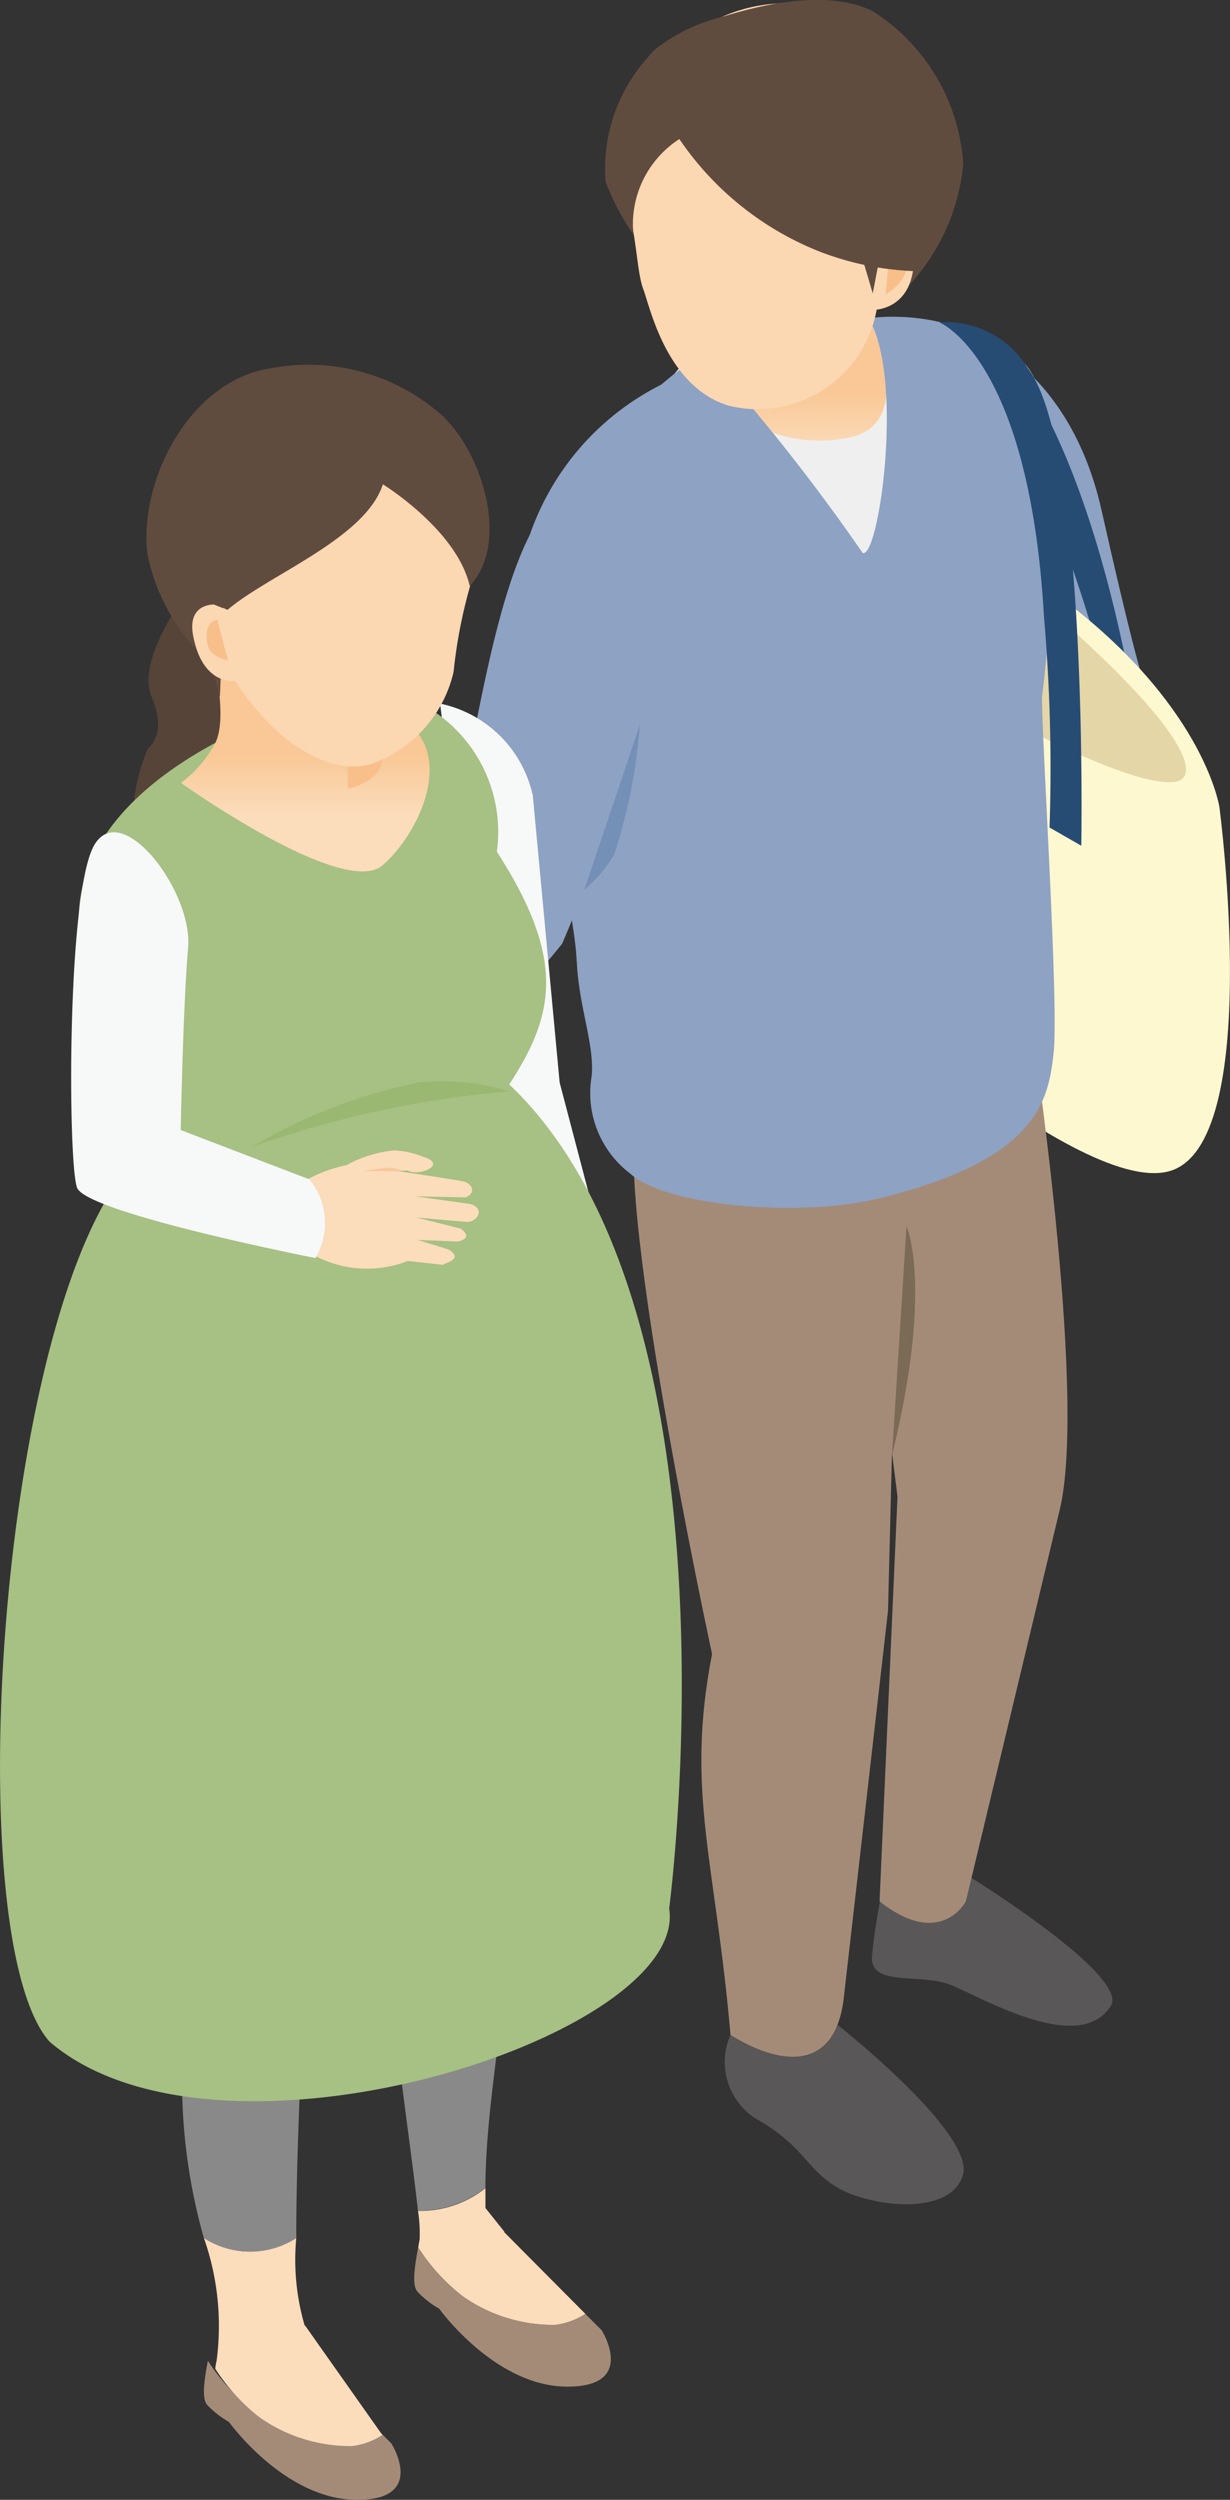 <svg xmlns="http://www.w3.org/2000/svg" xmlns:xlink="http://www.w3.org/1999/xlink" width="31" height="63" viewBox="0 0 31 63"><rect x="0" y="0" width="31" height="63" fill="#333333" stroke="none"/><defs><style>.a{fill:#8ea2c3;}.b{fill:#264c74;}.c{fill:#fdf8d0;}.d{fill:#e5d6a8;}.e{fill:#595757;}.f{fill:#a48b78;}.g{fill:url(#a);}.h{fill:#efefef;}.i{fill:#fbd7b2;}.j{fill:#604c3f;}.k{fill:#f8bf8b;}.l{fill:#7590b6;}.m{fill:#7a6a56;}.n{fill:#898989;}.o{fill:#fbdcbb;}.p{fill:#564438;}.q{fill:#f7f8f8;}.r{fill:#a7c083;}.s{fill:url(#b);}.t{fill:#9bb872;}.u{fill:#f9c698;}</style><linearGradient id="a" x1="1.723" y1="0.671" x2="1.723" y2="0.434" gradientUnits="objectBoundingBox"><stop offset="0" stop-color="#fbdcbb"/><stop offset="1" stop-color="#f9c896"/></linearGradient><linearGradient id="b" x1="14.821" y1="0.661" x2="14.821" y2="0.428" xlink:href="#a"/></defs><g transform="translate(0)"><g transform="translate(0 0)"><g transform="translate(7.612)"><path class="a" d="M36.467,12.42s2.826.652,3.717,4.6c.745,3.318.991,4.09.991,4.09.126.226,1.736,3.239,1.736,3.239l-.226,2.66s-4.881-1.722-5.267-3.564S36.46,12.42,36.46,12.42Z" transform="translate(-20.035 -4.168)"/><path class="b" d="M40.607,22.332l.638.672s-.931-7.428-3.744-10.4l-.831-.193a32.7,32.7,0,0,1,3.937,9.922Z" transform="translate(-20.105 -4.164)"/><path class="c" d="M41.044,27.356s1.13,8.525-1.27,9.177-9.164-5.746-9.164-5.746-1.024-7.98,0-8.937,3.458-2.135,6.77.485S41.044,27.356,41.044,27.356Z" transform="translate(-17.923 -7.015)"/><path class="d" d="M31.59,22.072s2.653-2.181,5.905.7,3.6,4.056,2.866,4.123c-1.729.16-8.718-4.023-8.771-4.828Z" transform="translate(-18.403 -7.186)"/><path class="e" d="M35.867,71.44s4,2.48,3.511,3.232c-.811,1.263-3.305-.259-4.063-.545s-1.995.06-1.955-.7a14.584,14.584,0,0,1,.332-1.988Z" transform="translate(-18.996 -24.114)"/><path class="f" d="M37.085,38.86s1.443,9.423.738,12.382c-.545,2.281-2.367,9.875-2.367,9.875s-.632,1.217-2.175,0l.452-10.2L32.55,41.48l4.535-2.62Z" transform="translate(-18.725 -13.199)"/><path class="e" d="M30.635,77.02s3.5,2.76,3.145,3.8-2.341.765-3.145.3-.838-1.051-2.068-1.742a1.692,1.692,0,0,1-.638-2.115l2.707-.239Z" transform="translate(-17.129 -25.983)"/><path class="f" d="M30.665,39.91l.273,6.224-.2,8.013-1.124,9.829c-.246,1.8-1.616,1.623-2.846.858-.386-4.435-1.137-6.125-.465-9.6,0,0-2.64-12.209-1.822-13.752.246-.472-.153-1.177.472-1.177l5.706-.379Z" transform="translate(-15.969 -13.551)"/><g transform="translate(5.517)"><path class="g" d="M25.8,13.729a2.592,2.592,0,0,0,.166-.239,26.364,26.364,0,0,0,1.157-2.74l3.451.3a.62.62,0,0,0,.153.579c.253.319.964.419,1.064.525a21.143,21.143,0,0,1,.113,3.491,4.249,4.249,0,0,1-1.31,1.13,2.671,2.671,0,0,1-.8.306,18.365,18.365,0,0,0-4-3.345Z" transform="translate(-21.977 -3.608)"/><path class="h" d="M29.823,12.217s1.25,2.66-.652,2.926a3.564,3.564,0,0,1-3.91-2.081A17.437,17.437,0,0,1,22.9,15.449s6.258,8.505,7.641,8.405,2.786-5.825,2.208-8.253a21.493,21.493,0,0,0-.924-3.192l-2.008-.2Z" transform="translate(-21.009 -4.097)"/><path class="a" d="M21.462,28.278c-.086-2.208-2.075-8.106-1.17-10.8a6.671,6.671,0,0,1,3.3-3.751s1.031-.891,1.157-.731A50.074,50.074,0,0,1,28.67,17.97c.412.14,1.057-4.449.14-5.918a5.3,5.3,0,0,1,3.9,1.1c1.4,1.33.479,8.452.479,8.452,0,1.217.426,7.747.293,8.964s-.412,2.707-4.449,3.677c-2.022.485-5.366.16-6.218-.632a2.545,2.545,0,0,1-.978-2.447c.086-.771-.326-1.776-.372-2.893Z" transform="translate(-20.056 -4.033)"/><g transform="translate(2.086)"><path class="i" d="M30.359,7.363a3.045,3.045,0,0,1-3.79,2.906c-1.556-.485-1.968-2.48-2.135-2.919s-.153-1.21-.412-2.2a4.05,4.05,0,0,1,.219-2.6c.273-.485,1.955-3.558,6.071-1.975a1.039,1.039,0,0,1,.266.146A4.2,4.2,0,0,1,32.148,4.1c0,2.434-1.19,3.119-1.19,3.119l-.605.14Z" transform="translate(-23.432 -0.049)"/><path class="j" d="M33.122,10.225l-.532-1.8.851.14Z" transform="translate(-26.341 -2.831)"/><path class="j" d="M31.617,7.525l-.266-2.46-5-4.3S29.316-.548,31.025.289a4.935,4.935,0,0,1,2.288,3.864,5.232,5.232,0,0,1-1.7,3.378Z" transform="translate(-24.251 -0.011)"/><path class="i" d="M33.619,8.7s0,.8-.04,1.177a3.806,3.806,0,0,1-.219.825s1.057.047,1.057-1.317c0-.811-.525-.771-.525-.771l-.266.086Z" transform="translate(-26.599 -2.891)"/><path class="k" d="M34,9.21a.53.53,0,0,1,.4.652c-.053.379-.525.652-.525.652L34,9.21Z" transform="translate(-26.77 -3.092)"/><path class="j" d="M31.264,6.06l-.206.924a7.4,7.4,0,0,1-2.467-.512A7.7,7.7,0,0,1,25.1,3.653,2.559,2.559,0,0,0,23.942,6.06a6.117,6.117,0,0,1-.7-1.33,4.172,4.172,0,0,1,1.057-3.125,1.173,1.173,0,0,1,.233-.246A4.538,4.538,0,0,1,28.052.508a4.845,4.845,0,0,1,3.2,5.553Z" transform="translate(-23.193 -0.149)"/></g></g><path class="a" d="M18.257,18.78c-1.343,1.2-1.869,4.662-2.507,7.794l-3.99,5.081s1.37-.465,2.607,1.363c.778,1.144,3.95-2.886,3.95-2.886a48.018,48.018,0,0,0,1.955-5.5s.033-6.065-2.015-5.845Z" transform="translate(-11.76 -6.351)"/><path class="l" d="M22.46,31.726l1.4-4.156a13.713,13.713,0,0,1-.645,3.265,3.454,3.454,0,0,1-.751.891Z" transform="translate(-15.345 -9.305)"/><path class="m" d="M34.12,52.422l.366-5.772S35.171,48.146,34.12,52.422Z" transform="translate(-19.251 -15.743)"/><path class="b" d="M35.9,12.215s2.274.864,2.647,7.428a44.485,44.485,0,0,1,.14,5.307l.8.459s.186-10.048-1.343-12.023A2.4,2.4,0,0,0,35.9,12.221Z" transform="translate(-19.847 -4.095)"/></g><g transform="translate(0 9.212)"><path class="f" d="M16.924,86.68a3.977,3.977,0,0,0,2.321.718,1.779,1.779,0,0,0,.765-.279l.412.412s.918,1.443-.891,1.423-3.2-1.962-3.2-1.962a2.423,2.423,0,0,1-.539-.419c-.146-.146-.1-.552.007-1.124a4.927,4.927,0,0,0,1.124,1.23Z" transform="translate(-5.26 -38.019)"/><path class="f" d="M8.954,90.97a3.977,3.977,0,0,0,2.321.718,1.779,1.779,0,0,0,.765-.279l.412.412s.918,1.443-.891,1.423-3.2-1.962-3.2-1.962a2.423,2.423,0,0,1-.539-.419c-.146-.146-.1-.552.007-1.124a4.927,4.927,0,0,0,1.124,1.23Z" transform="translate(-2.59 -39.456)"/><g transform="translate(4.209 36.119)"><path class="n" d="M9.588,79.512c-.007-2.786.273-7.6.465-11.072L6.33,70.129a30,30,0,0,0,.426,4.243,14.573,14.573,0,0,0,.505,5.147,2.186,2.186,0,0,0,2.327,0Z" transform="translate(-6.33 -68.44)"/><path class="o" d="M10.27,87.3a5.905,5.905,0,0,1-.213-2.208,2.158,2.158,0,0,1-2.327,0,6.693,6.693,0,0,1,.319,3.092,1.135,1.135,0,0,0-.033.2,4.928,4.928,0,0,0,1.124,1.23,3.977,3.977,0,0,0,2.321.718,1.779,1.779,0,0,0,.765-.279l-1.948-2.76Z" transform="translate(-6.799 -74.018)"/></g><g transform="translate(9.714 33.705)"><path class="n" d="M17.715,71.1l.339-6.291L14.61,66.572s.033.685,0,3.106c-.027,2,.638,6.211.818,7.927a2.68,2.68,0,0,0,1.7-.572c.007-1.815.386-3.844.592-5.932Z" transform="translate(-14.609 -64.81)"/><path class="o" d="M18.025,84.3l-.479-.6V83.2a2.641,2.641,0,0,1-1.7.572,3.629,3.629,0,0,1,.04.725c-.013.073-.027.133-.033.2a4.927,4.927,0,0,0,1.124,1.23,3.977,3.977,0,0,0,2.321.718,1.779,1.779,0,0,0,.765-.279l-2.042-2.055Z" transform="translate(-15.025 -70.971)"/></g><path class="p" d="M6.792,21.717s-1.729,2.035-1.263,3.132c.273.652.16,1.044-.066,1.27-.14.146-.519,1.5-.313,1.49.652-.04,3.7,1.3,4,.652C9.685,27.083,7.371,22.1,7.371,22.1L6.8,21.71Z" transform="translate(-1.705 -16.492)"/><path class="q" d="M19.014,29.038A3.024,3.024,0,0,0,16.68,26.73l1.244,10.121,2.66,2.82-.891-3.391-.678-7.248Z" transform="translate(-5.588 -18.21)"/><path class="r" d="M3.378,38.127C5,36.4,2.361,33.871,2.141,33.093c-1.17-4.169,4.6-6.43,7.189-6.9a3.658,3.658,0,0,1,3.192,4.13c1.789,2.766,1.416,4.163.313,5.865,6.031,5.726,4.03,20.768,4.03,20.768.512,3.212-11.331,7.022-15.614,3.358C-1.077,57.7-.033,41.751,3.378,38.127Z" transform="translate(0 -18.07)"/><path class="s" d="M7.618,24.58s.472,1.776.08,2.434a3.172,3.172,0,0,1-.838.958s4.1,2.926,5.081,2.075c.9-.771,1.988-2.939.3-3.81A29.482,29.482,0,0,0,7.618,24.58Z" transform="translate(-2.298 -17.453)"/><path class="k" d="M13.167,29.115s.884-.16.878-.825c0-.9-.9-.718-.9-.718l.027,1.536Z" transform="translate(-4.402 -18.45)"/><path class="j" d="M9.2,22.22l-.379,1.736-.2-1.137Z" transform="translate(-2.888 -16.663)"/><g transform="translate(3.684)"><path class="i" d="M7.539,21.387c1.177,2.128,2.74,2.926,3.751,2.613a3.226,3.226,0,0,0,2.068-2.314,12.649,12.649,0,0,1,.519-2.507,3.44,3.44,0,0,0-.219-2.6C13.391,16.1,11.7,13.021,7.585,14.6a1.039,1.039,0,0,0-.266.146A4.2,4.2,0,0,0,5.75,18.135a3.214,3.214,0,0,0,1.569,3.119l.219.14Z" transform="translate(-5.611 -13.961)"/><path class="j" d="M7.661,19.008c.293,1.237.6,1.2.6,1.2,1.037-.884,3.465-1.789,3.91-3.159,0,0,1.862,1.144,2.188,2.56,1-1.051.346-3.272-.638-4.236a4.249,4.249,0,0,0-3.524-.851A3.587,3.587,0,0,0,7.661,19.008Z" transform="translate(-6.205 -14.055)"/><path class="j" d="M7.529,18.948,7.4,22.22a3.9,3.9,0,0,0-.326-.931,5.005,5.005,0,0,1-1.5-2.667c-.226-1.815,1.031-4.369,3.1-4.688a5.083,5.083,0,0,1,4.389,1.244A12.517,12.517,0,0,0,7.529,18.948Z" transform="translate(-5.541 -13.863)"/><g transform="translate(1.162 6.023)"><path class="i" d="M8.174,23.053a8.24,8.24,0,0,0-.027,1.13,1.775,1.775,0,0,0,.219.665s-.825.126-1.057-1.157c-.146-.8.525-.771.525-.771l.332.133Z" transform="translate(-7.289 -22.92)"/><path class="k" d="M8.1,23.5s-.339.013-.253.579c.053.379.519.439.519.439Z" transform="translate(-7.47 -23.114)"/></g></g><path class="t" d="M16.02,41.341a25.8,25.8,0,0,0-6.53,1.416,13.7,13.7,0,0,1,4.216-1.636,5.744,5.744,0,0,1,2.308.219Z" transform="translate(-3.18 -23.049)"/><path class="o" d="M14.964,46.594l-.9-.1a2.82,2.82,0,0,1-2.593-.279L11.3,44.58a3.5,3.5,0,0,1,1.217-.5,3.165,3.165,0,0,1,1.19-.372,2.2,2.2,0,0,1,.758.166c.6.18-.093.505-.412.339l-.266.013s1.476.219,1.682.266.339.279.053.4l-1.277-.027,1.39.193c.412.12.16.472-.093.452L14.286,45.4l1.111.279c.186.14.2.253-.053.326l-1.031-.04.778.239c.253.166.193.259-.14.379Z" transform="translate(-3.786 -23.928)"/><path class="q" d="M8.859,42.355S3.08,41.218,2.847,40.579s-.259-7.514.446-8.652,2.48,1.2,2.354,2.613-.186,4.588-.186,4.588l3.245,1.244a1.737,1.737,0,0,1,.146,1.988Z" transform="translate(-0.906 -19.861)"/><path class="u" d="M14.787,44.446h-1a5.87,5.87,0,0,1,.692-.086A1.749,1.749,0,0,1,14.787,44.446Z" transform="translate(-4.62 -24.145)"/></g></g></g></svg>